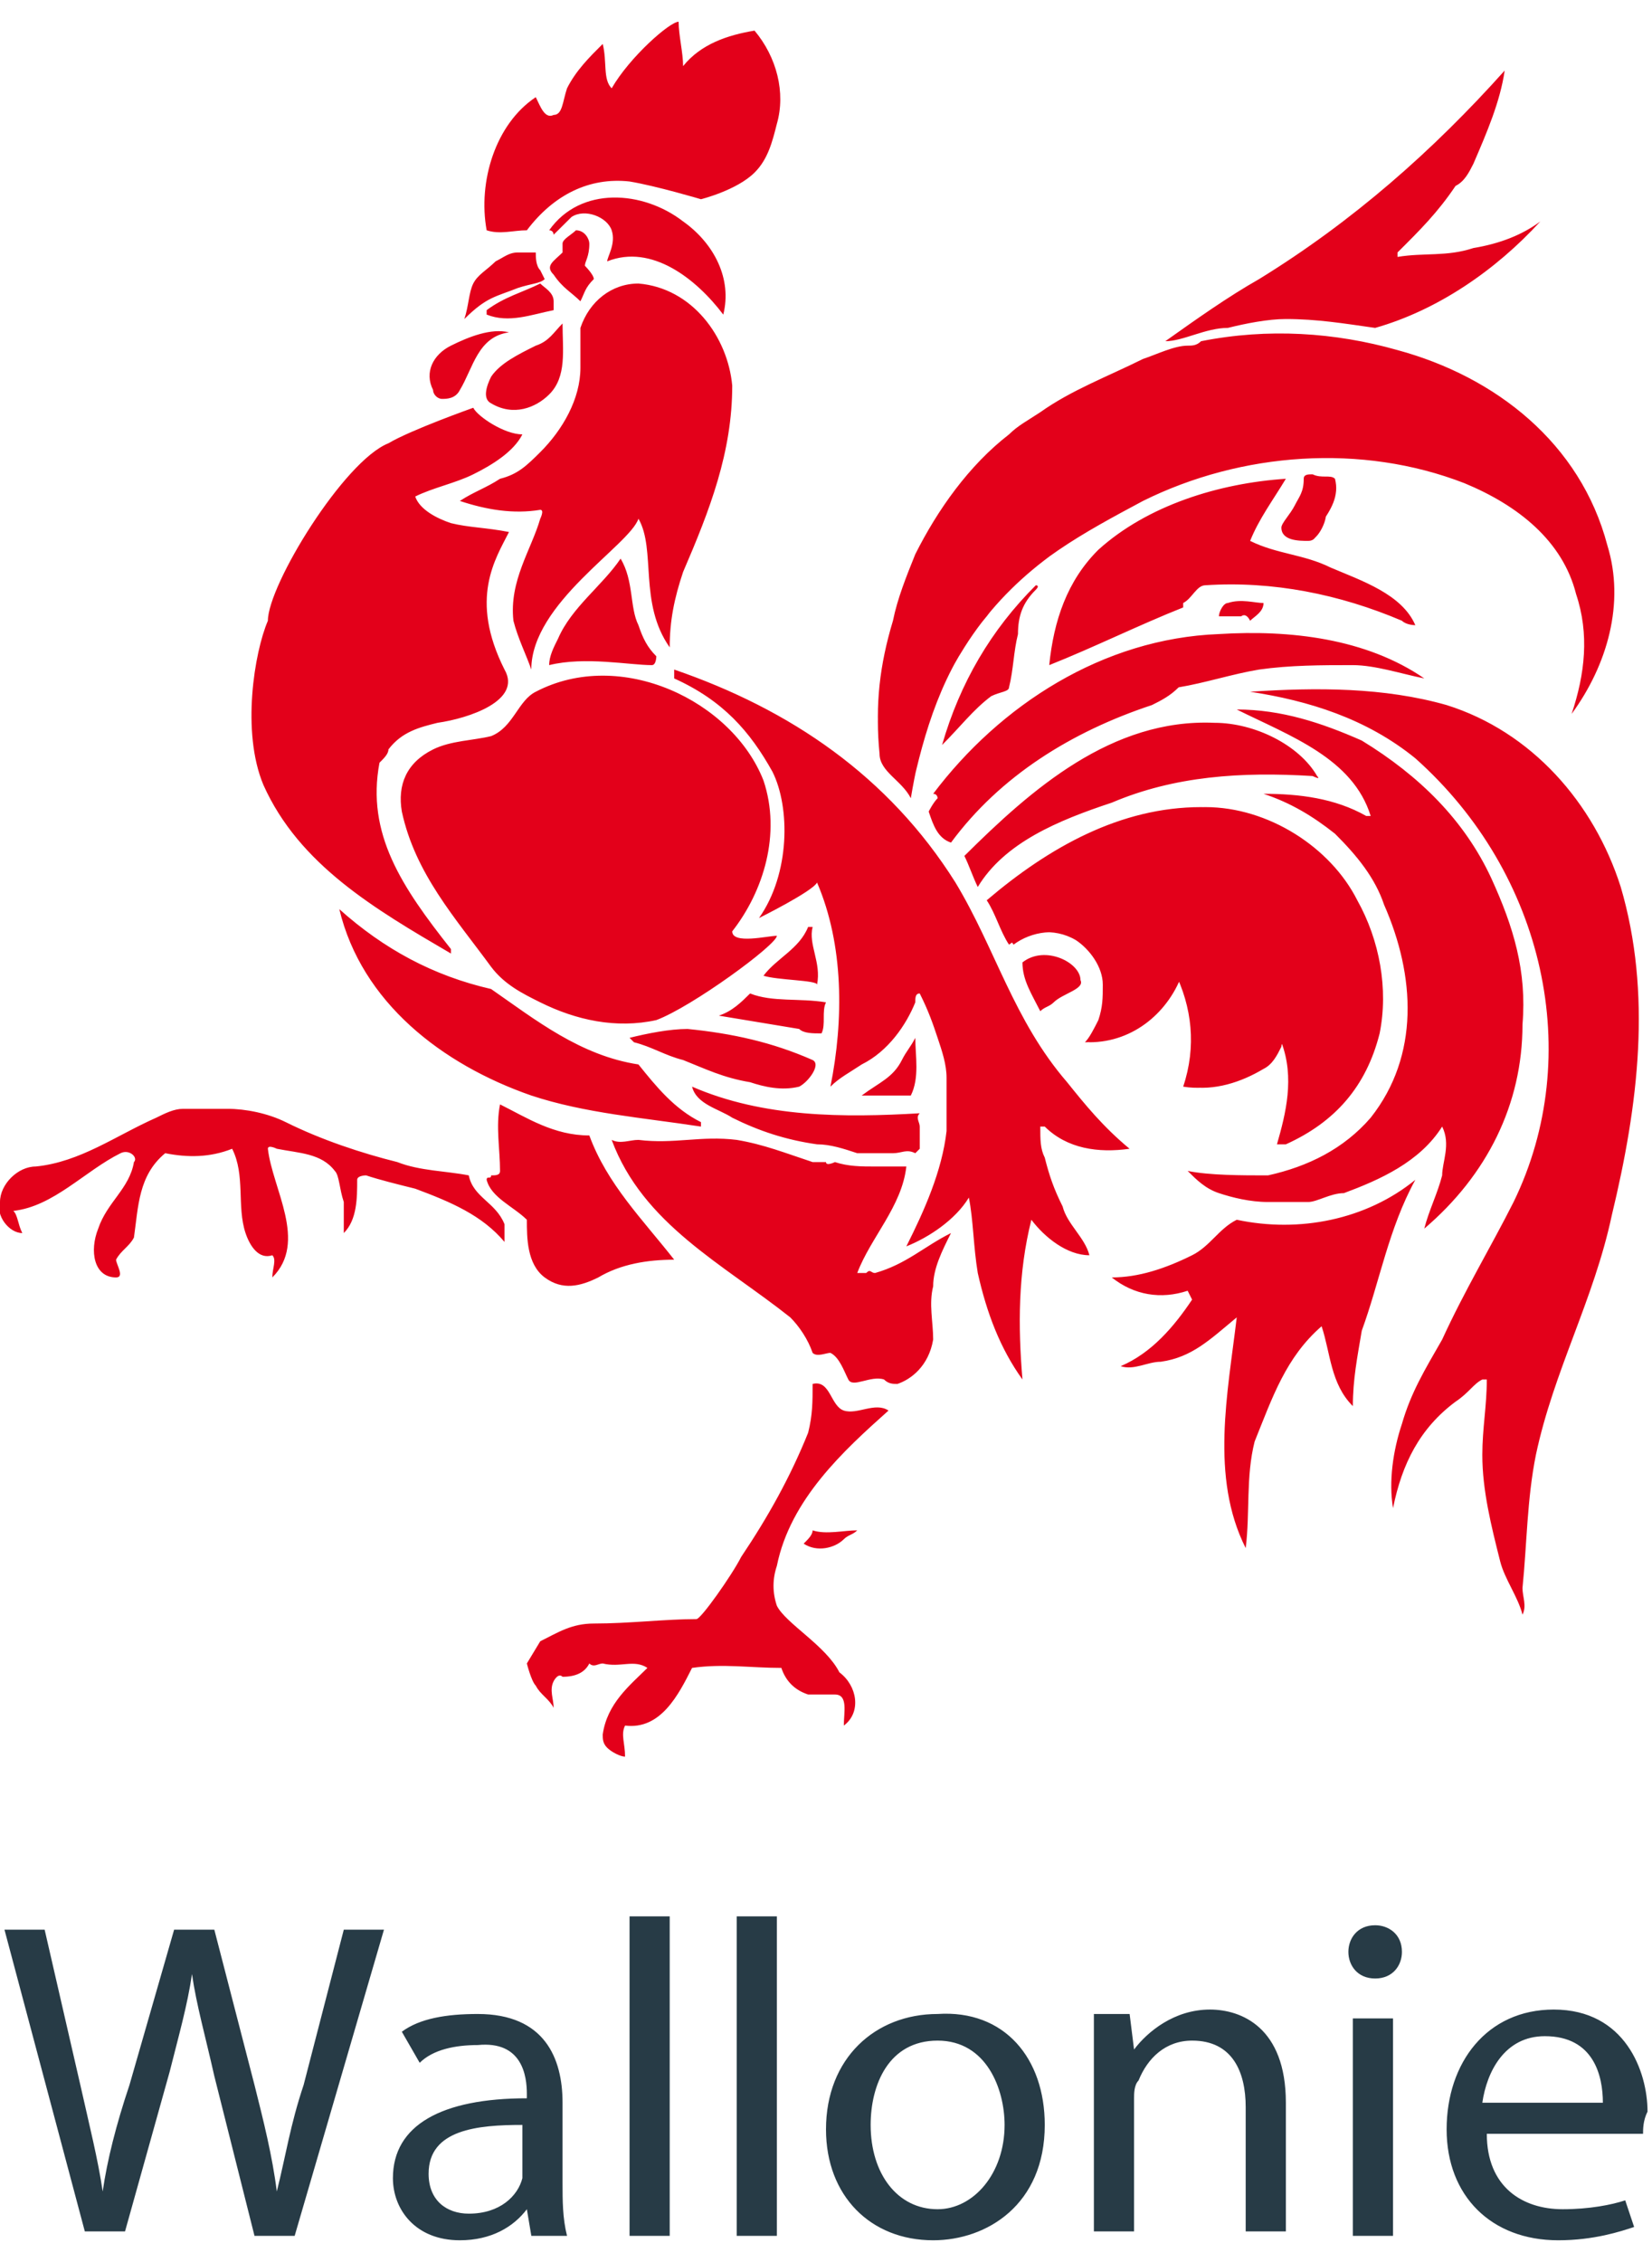 <svg xmlns="http://www.w3.org/2000/svg" width="38" height="52" viewBox="0 0 38 52" fill="none"><g clip-path="url(#clip0_542_6040)"><path d="M7.908 44.36H8.832L6.778 51.398H5.854L4.93 47.726C4.724 46.808 4.519 46.094 4.416 45.38C4.313 46.094 4.108 46.808 3.903 47.624L2.876 51.296H1.951L0.103 44.36H1.027L1.848 47.93C2.054 48.848 2.259 49.664 2.362 50.378C2.465 49.664 2.67 48.848 2.978 47.93L4.005 44.36H4.93L5.854 47.93C6.059 48.746 6.265 49.562 6.367 50.378C6.573 49.562 6.676 48.848 6.984 47.93L7.908 44.36ZM12.94 50.174C12.94 50.582 12.94 50.99 13.043 51.398H12.222L12.119 50.786C11.811 51.194 11.297 51.5 10.578 51.5C9.551 51.5 9.038 50.786 9.038 50.072C9.038 48.848 10.167 48.236 12.119 48.236V48.134C12.119 47.726 12.016 46.91 10.989 47.012C10.476 47.012 9.962 47.114 9.654 47.42L9.243 46.706C9.654 46.4 10.27 46.298 10.989 46.298C12.53 46.298 12.94 47.318 12.94 48.338V50.174ZM12.016 48.848C10.989 48.848 9.859 48.95 9.859 49.97C9.859 50.582 10.27 50.888 10.784 50.888C11.502 50.888 11.913 50.48 12.016 50.072V48.848ZM14.481 51.398H15.405V44.054H14.481V51.398ZM16.946 51.398H17.87V44.054H16.946V51.398ZM24.032 48.848C24.032 50.684 22.697 51.5 21.465 51.5C20.027 51.5 19 50.48 19 48.95C19 47.318 20.13 46.298 21.567 46.298C23.108 46.196 24.032 47.318 24.032 48.848ZM23.108 48.848C23.108 48.032 22.697 46.91 21.567 46.91C20.438 46.91 20.027 47.93 20.027 48.848C20.027 49.97 20.643 50.786 21.567 50.786C22.389 50.786 23.108 49.97 23.108 48.848ZM27.832 46.196C27.011 46.196 26.394 46.706 26.086 47.114L25.984 46.298H25.162V51.296H26.086V48.236C26.086 48.134 26.086 47.93 26.189 47.828C26.394 47.318 26.805 46.91 27.422 46.91C28.346 46.91 28.654 47.624 28.654 48.44V51.296H29.578V48.338C29.578 46.604 28.551 46.196 27.832 46.196ZM31.632 44.258C31.221 44.258 31.016 44.564 31.016 44.87C31.016 45.176 31.221 45.482 31.632 45.482C32.043 45.482 32.248 45.176 32.248 44.87C32.248 44.462 31.94 44.258 31.632 44.258ZM31.119 51.398H32.043V46.4H31.119V51.398ZM37.794 49.052H34.2C34.2 50.276 35.022 50.786 35.946 50.786C36.562 50.786 37.075 50.684 37.384 50.582L37.589 51.194C37.281 51.296 36.665 51.5 35.843 51.5C34.303 51.5 33.276 50.48 33.276 48.95C33.276 47.42 34.2 46.196 35.74 46.196C37.384 46.196 37.897 47.624 37.897 48.542C37.794 48.746 37.794 48.95 37.794 49.052ZM36.87 48.338C36.87 47.726 36.665 46.808 35.535 46.808C34.611 46.808 34.2 47.624 34.097 48.338H36.87Z" fill="#273B46"></path><path d="M8.935 10.19C9.448 9.884 10.886 9.374 10.886 9.374C10.989 9.578 11.605 9.986 12.016 9.986C11.81 10.394 11.297 10.7 10.886 10.904C10.475 11.108 9.962 11.21 9.551 11.414C9.654 11.72 10.065 11.924 10.373 12.026C10.783 12.128 11.194 12.128 11.708 12.23C11.4 12.842 10.783 13.76 11.605 15.392C12.016 16.106 10.783 16.514 10.065 16.616C9.654 16.718 9.243 16.82 8.935 17.228C8.935 17.33 8.832 17.432 8.729 17.534C8.421 19.166 9.243 20.39 10.373 21.818V21.92C8.627 20.9 6.881 19.88 6.059 18.044C5.546 16.82 5.854 14.984 6.162 14.27C6.162 13.454 7.908 10.598 8.935 10.19ZM12.427 10.394C12.94 9.884 13.351 9.17 13.351 8.456V7.538C13.556 6.926 14.07 6.518 14.686 6.518C15.919 6.62 16.74 7.742 16.843 8.864C16.843 10.394 16.329 11.72 15.713 13.148C15.508 13.76 15.405 14.27 15.405 14.882C14.686 13.862 15.097 12.638 14.686 11.924C14.481 12.536 12.221 13.862 12.221 15.392C12.119 15.086 11.913 14.678 11.81 14.27C11.708 13.352 12.221 12.638 12.427 11.924C12.427 11.924 12.529 11.72 12.427 11.72C11.81 11.822 11.194 11.72 10.578 11.516C10.886 11.312 11.194 11.21 11.502 11.006C11.913 10.904 12.119 10.7 12.427 10.394ZM14.07 2.03C14.481 1.316 15.405 0.5 15.61 0.5C15.61 0.806 15.713 1.214 15.713 1.52C16.124 1.01 16.74 0.806 17.356 0.704C17.87 1.316 18.075 2.132 17.87 2.846C17.767 3.254 17.665 3.662 17.356 3.968C16.946 4.376 16.124 4.58 16.124 4.58C16.124 4.58 15.097 4.274 14.481 4.172C13.556 4.07 12.735 4.478 12.119 5.294C12.016 5.396 12.119 5.294 12.119 5.294C11.81 5.294 11.502 5.396 11.194 5.294C10.989 4.172 11.4 2.846 12.324 2.234C12.427 2.438 12.529 2.744 12.735 2.642C12.94 2.642 12.94 2.336 13.043 2.03C13.248 1.622 13.556 1.316 13.864 1.01C13.967 1.418 13.864 1.826 14.07 2.03ZM14.07 5.294C13.967 4.988 13.454 4.784 13.146 4.988L12.735 5.396C12.735 5.396 12.735 5.294 12.632 5.294C13.351 4.274 14.789 4.376 15.713 5.09C16.432 5.6 16.843 6.416 16.637 7.232C16.021 6.416 14.994 5.6 13.967 6.008C13.967 5.906 14.173 5.6 14.07 5.294ZM12.324 7.946C12.632 7.844 12.735 7.64 12.94 7.436C12.94 8.048 13.043 8.66 12.632 9.068C12.324 9.374 11.81 9.578 11.297 9.272C11.091 9.17 11.194 8.864 11.297 8.66C11.502 8.354 11.913 8.15 12.324 7.946ZM13.454 6.11C13.454 6.11 13.659 6.314 13.659 6.416C13.454 6.62 13.454 6.722 13.351 6.926C13.146 6.722 12.94 6.62 12.735 6.314C12.529 6.11 12.735 6.008 12.94 5.804V5.6C12.94 5.498 13.146 5.396 13.248 5.294C13.454 5.294 13.556 5.498 13.556 5.6C13.556 5.906 13.454 6.008 13.454 6.11ZM12.735 6.926V7.13C12.221 7.232 11.708 7.436 11.194 7.232V7.13C11.605 6.824 12.016 6.722 12.427 6.518C12.529 6.62 12.735 6.722 12.735 6.926ZM10.681 7.334C10.783 7.028 10.783 6.722 10.886 6.518C10.989 6.314 11.194 6.212 11.4 6.008C11.605 5.906 11.708 5.804 11.913 5.804H12.324C12.324 5.906 12.324 6.11 12.427 6.212L12.529 6.416C12.427 6.518 12.221 6.518 11.913 6.62C11.4 6.824 11.194 6.824 10.681 7.334ZM10.373 7.946C10.783 7.742 11.297 7.538 11.708 7.64C10.989 7.742 10.886 8.456 10.578 8.966C10.475 9.17 10.27 9.17 10.167 9.17C10.065 9.17 9.962 9.068 9.962 8.966C9.756 8.558 9.962 8.15 10.373 7.946ZM22.697 14.168C21.67 15.392 21.259 16.82 20.951 18.248C20.746 17.84 20.232 17.636 20.232 17.228C20.129 16.208 20.232 15.29 20.54 14.27C20.643 13.76 20.848 13.25 21.054 12.74C21.567 11.72 22.286 10.7 23.21 9.986C23.416 9.782 23.621 9.68 23.929 9.476C24.648 8.966 25.47 8.66 26.291 8.252C26.6 8.15 27.011 7.946 27.319 7.946C27.421 7.946 27.524 7.946 27.627 7.844C29.167 7.538 30.708 7.64 32.146 8.048C34.405 8.66 36.356 10.19 36.973 12.536C37.383 13.862 36.973 15.29 36.151 16.412C36.459 15.494 36.562 14.576 36.254 13.658C35.946 12.434 34.919 11.618 33.686 11.108C31.324 10.19 28.551 10.394 26.291 11.516C24.956 12.23 23.621 12.944 22.697 14.168ZM22.183 14.882C21.465 16.004 21.156 17.126 20.951 18.35C20.746 17.942 20.232 17.738 20.232 17.33C20.129 16.31 20.232 15.392 20.54 14.372C20.643 13.862 20.848 13.352 21.054 12.842C21.567 11.822 22.286 10.802 23.21 10.088C23.416 9.884 23.621 9.782 23.929 9.578C24.648 8.966 25.47 8.66 26.291 8.252C26.6 8.15 27.011 7.946 27.319 7.946C27.421 7.946 27.524 7.946 27.627 7.844C29.167 7.538 30.708 7.64 32.146 8.048C34.405 8.66 36.356 10.19 36.973 12.536C37.383 13.862 36.973 15.29 36.151 16.412C36.459 15.494 36.562 14.576 36.254 13.658C35.946 12.434 34.919 11.618 33.686 11.108C31.324 10.19 28.551 10.394 26.291 11.516C24.648 12.332 23.21 13.25 22.183 14.882ZM28.962 6.416C31.119 5.09 32.967 3.458 34.611 1.622C34.508 2.336 34.2 3.05 33.892 3.764C33.789 3.968 33.686 4.172 33.481 4.274C33.07 4.886 32.659 5.294 32.146 5.804V5.906C32.762 5.804 33.275 5.906 33.892 5.702C34.508 5.6 35.021 5.396 35.432 5.09C34.405 6.212 33.07 7.13 31.632 7.538C30.913 7.436 30.297 7.334 29.578 7.334C29.167 7.334 28.654 7.436 28.243 7.538C27.729 7.538 27.216 7.844 26.805 7.844C27.524 7.334 28.243 6.824 28.962 6.416ZM27.216 13.964C26.189 14.372 25.162 14.882 24.135 15.29C24.238 14.27 24.546 13.352 25.265 12.638C26.394 11.618 28.038 11.108 29.578 11.006C29.27 11.516 28.962 11.924 28.756 12.434C29.373 12.74 29.989 12.74 30.605 13.046C31.324 13.352 32.248 13.658 32.556 14.372C32.556 14.372 32.351 14.372 32.248 14.27C30.811 13.658 29.27 13.352 27.729 13.454C27.524 13.454 27.421 13.76 27.216 13.862M30.4 12.026C30.297 12.23 30.297 12.434 30.091 12.434C29.886 12.434 29.475 12.434 29.475 12.128C29.475 12.026 29.681 11.822 29.783 11.618C29.886 11.414 29.989 11.312 29.989 11.006C29.989 10.904 30.091 10.904 30.194 10.904C30.4 11.006 30.605 10.904 30.708 11.006C30.811 11.414 30.605 11.72 30.4 12.026ZM30.502 11.822C30.502 12.026 30.297 12.434 30.091 12.434C29.886 12.434 29.475 12.434 29.475 12.128C29.475 12.026 29.681 11.822 29.783 11.618C29.886 11.414 29.989 11.312 29.989 11.006C29.989 10.904 30.091 10.904 30.194 10.904C30.4 11.006 30.605 10.904 30.708 11.006C30.811 11.414 30.605 11.618 30.502 11.822ZM28.551 14.168H28.038C28.038 14.066 28.14 13.862 28.243 13.862C28.551 13.76 28.859 13.862 29.064 13.862C29.064 14.066 28.859 14.168 28.756 14.27C28.654 14.066 28.551 14.168 28.551 14.168ZM28.551 14.168H28.038C28.038 14.066 28.14 13.862 28.243 13.862C28.551 13.76 28.859 13.862 29.064 13.862C29.064 14.066 28.859 14.168 28.756 14.27C28.654 14.066 28.551 14.168 28.551 14.168ZM14.686 14.372C14.789 14.678 14.892 14.882 15.097 15.086C15.097 15.086 15.097 15.29 14.994 15.29C14.481 15.29 13.454 15.086 12.632 15.29C12.632 15.086 12.735 14.882 12.838 14.678C13.146 13.964 13.864 13.454 14.275 12.842C14.583 13.352 14.481 13.964 14.686 14.372ZM17.87 21.512C17.87 21.716 15.919 23.144 15.097 23.45C14.173 23.654 13.248 23.45 12.427 23.042C12.016 22.838 11.605 22.634 11.297 22.226C10.475 21.104 9.551 20.084 9.243 18.656C9.14 18.044 9.346 17.534 9.962 17.228C10.373 17.024 10.886 17.024 11.297 16.922C11.81 16.718 11.913 16.106 12.324 15.902C14.275 14.882 16.843 16.106 17.562 17.942C17.973 19.166 17.562 20.492 16.843 21.41C16.843 21.716 17.665 21.512 17.87 21.512ZM19.821 24.47C19.513 24.674 19.308 24.776 19.102 24.98C19.41 23.45 19.41 21.716 18.794 20.288C18.692 20.492 17.459 21.104 17.459 21.104C18.178 20.084 18.178 18.554 17.767 17.738C17.254 16.82 16.637 16.106 15.508 15.596V15.392C18.178 16.31 20.438 17.84 21.978 20.288C22.902 21.818 23.313 23.45 24.546 24.878C24.956 25.388 25.367 25.898 25.983 26.408C25.265 26.51 24.546 26.408 24.032 25.898H23.929C23.929 26.204 23.929 26.408 24.032 26.612C24.135 27.02 24.238 27.326 24.443 27.734C24.546 28.142 24.956 28.448 25.059 28.856C24.546 28.856 24.032 28.448 23.724 28.04C23.416 29.264 23.416 30.488 23.519 31.712C23.005 30.998 22.697 30.182 22.491 29.264C22.389 28.652 22.389 28.04 22.286 27.53C21.978 28.04 21.362 28.448 20.848 28.652C21.259 27.836 21.67 26.918 21.773 26V24.776C21.773 24.47 21.67 24.164 21.567 23.858C21.465 23.552 21.362 23.246 21.156 22.838C21.054 22.838 21.054 22.94 21.054 23.042C20.848 23.552 20.438 24.164 19.821 24.47ZM26.805 23.042C26.394 23.654 25.675 23.96 24.956 23.96C25.059 23.858 25.162 23.654 25.265 23.45C25.367 23.144 25.367 22.94 25.367 22.634C25.367 22.226 25.059 21.818 24.751 21.614C24.238 21.308 23.621 21.41 23.21 21.716C23.005 21.41 22.902 21.002 22.697 20.696C24.135 19.472 25.778 18.554 27.627 18.554C29.064 18.554 30.502 19.472 31.119 20.696C31.632 21.614 31.837 22.736 31.632 23.756C31.324 24.98 30.605 25.796 29.475 26.306H29.373C29.578 25.592 29.783 24.776 29.475 23.96C29.475 23.858 29.373 23.96 29.373 24.062C29.27 24.266 29.167 24.47 28.962 24.572C28.448 24.878 27.832 25.082 27.216 24.98C27.524 24.062 27.421 23.144 27.011 22.328C26.908 22.43 26.908 22.634 26.805 22.736M27.421 22.838C27.319 22.634 27.319 22.532 27.216 22.328C26.908 23.246 26.086 23.96 25.059 23.96C25.162 23.858 25.265 23.654 25.367 23.45C25.47 23.144 25.47 22.94 25.47 22.634C25.47 22.226 25.162 21.818 24.854 21.614C24.34 21.308 23.724 21.41 23.313 21.716C23.108 21.41 23.005 21.002 22.8 20.696C24.238 19.472 25.881 18.554 27.729 18.554C29.167 18.554 30.605 19.472 31.221 20.696C31.735 21.614 31.94 22.736 31.735 23.756C31.427 24.98 30.708 25.796 29.578 26.306H29.475C29.681 25.592 29.886 24.776 29.578 23.96C29.578 23.858 29.475 23.96 29.475 24.062C29.373 24.266 29.27 24.47 29.064 24.572C28.551 24.878 27.935 25.082 27.319 24.98C27.627 24.368 27.627 23.552 27.421 22.838ZM29.167 27.02C30.091 26.816 30.913 26.408 31.529 25.694C32.659 24.266 32.556 22.43 31.837 20.798C31.632 20.186 31.221 19.676 30.708 19.166C30.194 18.758 29.681 18.452 29.064 18.248C29.886 18.248 30.708 18.35 31.427 18.758H31.529C31.119 17.432 29.681 16.922 28.448 16.31C29.475 16.31 30.4 16.616 31.324 17.024C32.659 17.84 33.686 18.86 34.302 20.186C34.816 21.308 35.124 22.328 35.021 23.552C35.021 25.388 34.2 27.02 32.762 28.244C32.864 27.836 33.07 27.428 33.173 27.02C33.173 26.714 33.378 26.306 33.173 25.898C32.659 26.714 31.735 27.122 30.913 27.428C30.605 27.428 30.297 27.632 30.091 27.632H29.167C28.756 27.632 28.346 27.53 28.038 27.428C27.729 27.326 27.524 27.122 27.319 26.918C27.832 27.02 28.551 27.02 29.167 27.02ZM33.481 32.222C32.659 32.834 32.248 33.65 32.043 34.67C31.94 34.058 32.043 33.344 32.248 32.732C32.454 32.018 32.762 31.508 33.173 30.794C33.686 29.672 34.302 28.652 34.816 27.632C36.459 24.266 35.535 20.084 32.556 17.432C31.427 16.514 30.091 16.106 28.756 15.902C30.297 15.8 31.837 15.8 33.275 16.208C35.227 16.82 36.664 18.452 37.281 20.39C38 22.838 37.691 25.388 37.075 27.938C36.664 29.876 35.74 31.508 35.329 33.446C35.124 34.466 35.124 35.486 35.021 36.506C35.021 36.71 35.124 36.914 35.021 37.118C34.919 36.71 34.611 36.302 34.508 35.894C34.302 35.078 34.097 34.262 34.097 33.446C34.097 32.834 34.2 32.324 34.2 31.712H34.097C33.892 31.814 33.789 32.018 33.481 32.222ZM30.194 14.984H30.091H30.194ZM26.497 16.208C24.648 16.82 23.005 17.84 21.875 19.37C21.567 19.268 21.465 18.962 21.362 18.656C21.362 18.656 21.465 18.452 21.567 18.35C21.567 18.35 21.567 18.248 21.465 18.248C23.005 16.208 25.367 14.678 28.038 14.576C29.681 14.474 31.427 14.678 32.762 15.596C32.248 15.494 31.632 15.29 31.119 15.29C30.4 15.29 29.681 15.29 28.962 15.392C28.346 15.494 27.729 15.698 27.113 15.8C26.908 16.004 26.702 16.106 26.497 16.208ZM22.8 16.004C22.389 16.31 22.081 16.718 21.67 17.126C22.081 15.698 22.8 14.474 23.827 13.454C23.827 13.454 23.929 13.454 23.827 13.556C23.519 13.862 23.416 14.168 23.416 14.576C23.313 14.984 23.313 15.392 23.21 15.8C23.21 15.902 23.005 15.902 22.8 16.004ZM25.573 18.452C24.34 18.86 23.108 19.37 22.491 20.39C22.389 20.186 22.286 19.88 22.183 19.676C23.724 18.146 25.573 16.514 27.935 16.616C28.859 16.616 29.886 17.126 30.297 17.84C30.4 17.942 30.194 17.84 30.194 17.84C28.551 17.738 27.011 17.84 25.573 18.452ZM24.238 23.042C24.135 23.144 24.032 23.144 23.929 23.246C23.724 22.838 23.519 22.532 23.519 22.124C24.032 21.716 24.854 22.124 24.854 22.532C24.956 22.736 24.443 22.838 24.238 23.042ZM20.643 31.814C20.54 31.814 20.438 31.814 20.335 31.712C20.027 31.61 19.616 31.916 19.513 31.712C19.41 31.508 19.308 31.202 19.102 31.1C19 31.1 18.794 31.202 18.692 31.1C18.589 30.794 18.383 30.488 18.178 30.284C16.637 29.06 14.789 28.142 14.07 26.204C14.275 26.306 14.481 26.204 14.686 26.204C15.508 26.306 16.124 26.102 16.946 26.204C17.562 26.306 18.075 26.51 18.692 26.714H19C19 26.816 19.205 26.714 19.205 26.714C19.513 26.816 19.821 26.816 20.129 26.816H20.848C20.746 27.734 20.027 28.448 19.719 29.264H19.924C20.027 29.162 20.027 29.264 20.129 29.264C20.848 29.06 21.259 28.652 21.875 28.346C21.67 28.754 21.465 29.162 21.465 29.57C21.362 29.978 21.465 30.386 21.465 30.794C21.362 31.406 20.951 31.712 20.643 31.814ZM18.794 26.306C18.075 26.204 17.459 26 16.843 25.694C16.535 25.49 16.021 25.388 15.919 24.98C17.562 25.694 19.41 25.694 21.156 25.592C21.054 25.694 21.156 25.796 21.156 25.898V26.408L21.054 26.51C20.848 26.408 20.746 26.51 20.54 26.51H19.719C19.41 26.408 19.102 26.306 18.794 26.306ZM12.221 25.184C10.167 24.47 8.319 23.042 7.805 20.9C8.832 21.818 9.962 22.43 11.297 22.736C12.324 23.45 13.351 24.266 14.686 24.47C15.097 24.98 15.508 25.49 16.124 25.796V25.898C14.789 25.694 13.454 25.592 12.221 25.184ZM17.254 24.878C16.637 24.776 16.227 24.572 15.713 24.368C15.302 24.266 14.994 24.062 14.583 23.96L14.481 23.858C14.892 23.756 15.405 23.654 15.816 23.654C16.843 23.756 17.767 23.96 18.692 24.368C18.897 24.47 18.589 24.878 18.383 24.98C17.973 25.082 17.562 24.98 17.254 24.878ZM18.383 23.654L16.535 23.348C16.843 23.246 17.048 23.042 17.254 22.838C17.767 23.042 18.383 22.94 19 23.042C18.897 23.246 19 23.552 18.897 23.756C18.692 23.756 18.486 23.756 18.383 23.654ZM17.562 22.43C17.87 22.022 18.383 21.818 18.589 21.308H18.692C18.589 21.716 18.897 22.124 18.794 22.634C18.794 22.532 17.87 22.532 17.562 22.43ZM13.762 29.366C13.351 29.57 12.94 29.672 12.529 29.366C12.119 29.06 12.119 28.448 12.119 28.04C11.81 27.734 11.297 27.53 11.194 27.122C11.194 27.02 11.297 27.122 11.297 27.02C11.4 27.02 11.502 27.02 11.502 26.918C11.502 26.408 11.4 25.898 11.502 25.388C12.119 25.694 12.735 26.102 13.556 26.102C13.967 27.224 14.789 28.04 15.508 28.958C14.892 28.958 14.275 29.06 13.762 29.366ZM5.648 28.346C5.443 27.734 5.648 27.02 5.34 26.408C4.827 26.612 4.313 26.612 3.8 26.51C3.183 27.02 3.183 27.734 3.081 28.448C2.978 28.652 2.773 28.754 2.67 28.958C2.67 29.06 2.875 29.366 2.67 29.366C2.156 29.366 2.054 28.754 2.259 28.244C2.465 27.632 2.978 27.326 3.081 26.714C3.183 26.612 2.978 26.408 2.773 26.51C1.951 26.918 1.232 27.734 0.308 27.836C0.41 27.938 0.41 28.142 0.513 28.346C0.205 28.346 -0.103 27.938 -0 27.632C-0 27.224 0.41 26.816 0.821 26.816C1.848 26.714 2.67 26.102 3.594 25.694C3.8 25.592 4.005 25.49 4.21 25.49H5.237C5.648 25.49 6.162 25.592 6.573 25.796C7.394 26.204 8.319 26.51 9.14 26.714C9.654 26.918 10.27 26.918 10.783 27.02C10.886 27.53 11.4 27.632 11.605 28.142V28.55C11.091 27.938 10.373 27.632 9.551 27.326C9.14 27.224 8.729 27.122 8.421 27.02C8.421 27.02 8.216 27.02 8.216 27.122C8.216 27.53 8.216 28.04 7.908 28.346V27.632C7.805 27.326 7.805 27.02 7.702 26.918C7.394 26.51 6.881 26.51 6.367 26.408C6.367 26.408 6.162 26.306 6.162 26.408C6.264 27.326 7.086 28.55 6.264 29.366C6.264 29.162 6.367 28.958 6.264 28.856C5.956 28.958 5.751 28.652 5.648 28.346ZM17.87 36.914C17.767 36.608 17.767 36.302 17.87 35.996C18.178 34.466 19.41 33.344 20.438 32.426C20.129 32.222 19.719 32.528 19.41 32.426C19.102 32.324 19.102 31.712 18.692 31.814C18.692 32.222 18.692 32.528 18.589 32.936C18.178 33.956 17.665 34.874 17.048 35.792C16.843 36.2 16.124 37.22 16.021 37.22C15.302 37.22 14.481 37.322 13.659 37.322C13.146 37.322 12.838 37.526 12.427 37.73L12.119 38.24C12.119 38.24 12.221 38.648 12.324 38.75C12.427 38.954 12.632 39.056 12.735 39.26C12.735 39.056 12.632 38.852 12.735 38.648C12.735 38.648 12.838 38.444 12.94 38.546C13.248 38.546 13.454 38.444 13.556 38.24C13.659 38.342 13.762 38.24 13.864 38.24C14.275 38.342 14.583 38.138 14.892 38.342C14.481 38.75 13.967 39.158 13.864 39.872C13.864 39.974 13.864 40.076 13.967 40.178C14.07 40.28 14.275 40.382 14.378 40.382C14.378 40.076 14.275 39.872 14.378 39.668C15.2 39.77 15.61 38.954 15.919 38.342C16.637 38.24 17.254 38.342 17.973 38.342C18.075 38.648 18.281 38.852 18.589 38.954H19.205C19.513 38.954 19.41 39.362 19.41 39.668C19.821 39.362 19.719 38.75 19.308 38.444C19 37.832 18.075 37.322 17.87 36.914ZM19.41 35.384C19.205 35.588 18.794 35.69 18.486 35.486C18.589 35.384 18.692 35.282 18.692 35.18C19 35.282 19.41 35.18 19.719 35.18C19.616 35.282 19.513 35.282 19.41 35.384ZM26.702 31.304C26.394 31.304 26.086 31.508 25.778 31.406C26.497 31.1 27.011 30.488 27.421 29.876L27.319 29.672C26.702 29.876 26.086 29.774 25.573 29.366C26.189 29.366 26.805 29.162 27.421 28.856C27.832 28.652 28.038 28.244 28.448 28.04C29.886 28.346 31.427 28.04 32.556 27.122C31.94 28.244 31.735 29.468 31.324 30.59C31.221 31.202 31.119 31.712 31.119 32.324C30.605 31.814 30.605 31.1 30.4 30.488C29.578 31.202 29.27 32.12 28.859 33.14C28.654 33.956 28.756 34.772 28.654 35.588C27.832 33.956 28.243 32.018 28.448 30.284C27.832 30.794 27.421 31.202 26.702 31.304ZM20.232 25.184H19.821C20.232 24.878 20.54 24.776 20.746 24.368C20.848 24.164 20.951 24.062 21.054 23.858C21.054 24.266 21.156 24.776 20.951 25.184H20.232Z" fill="#E3001A"></path></g><defs><clipPath id="clip0_542_6040"><rect width="38" height="51" fill="white" transform="translate(0 0.5)"></rect></clipPath></defs></svg>